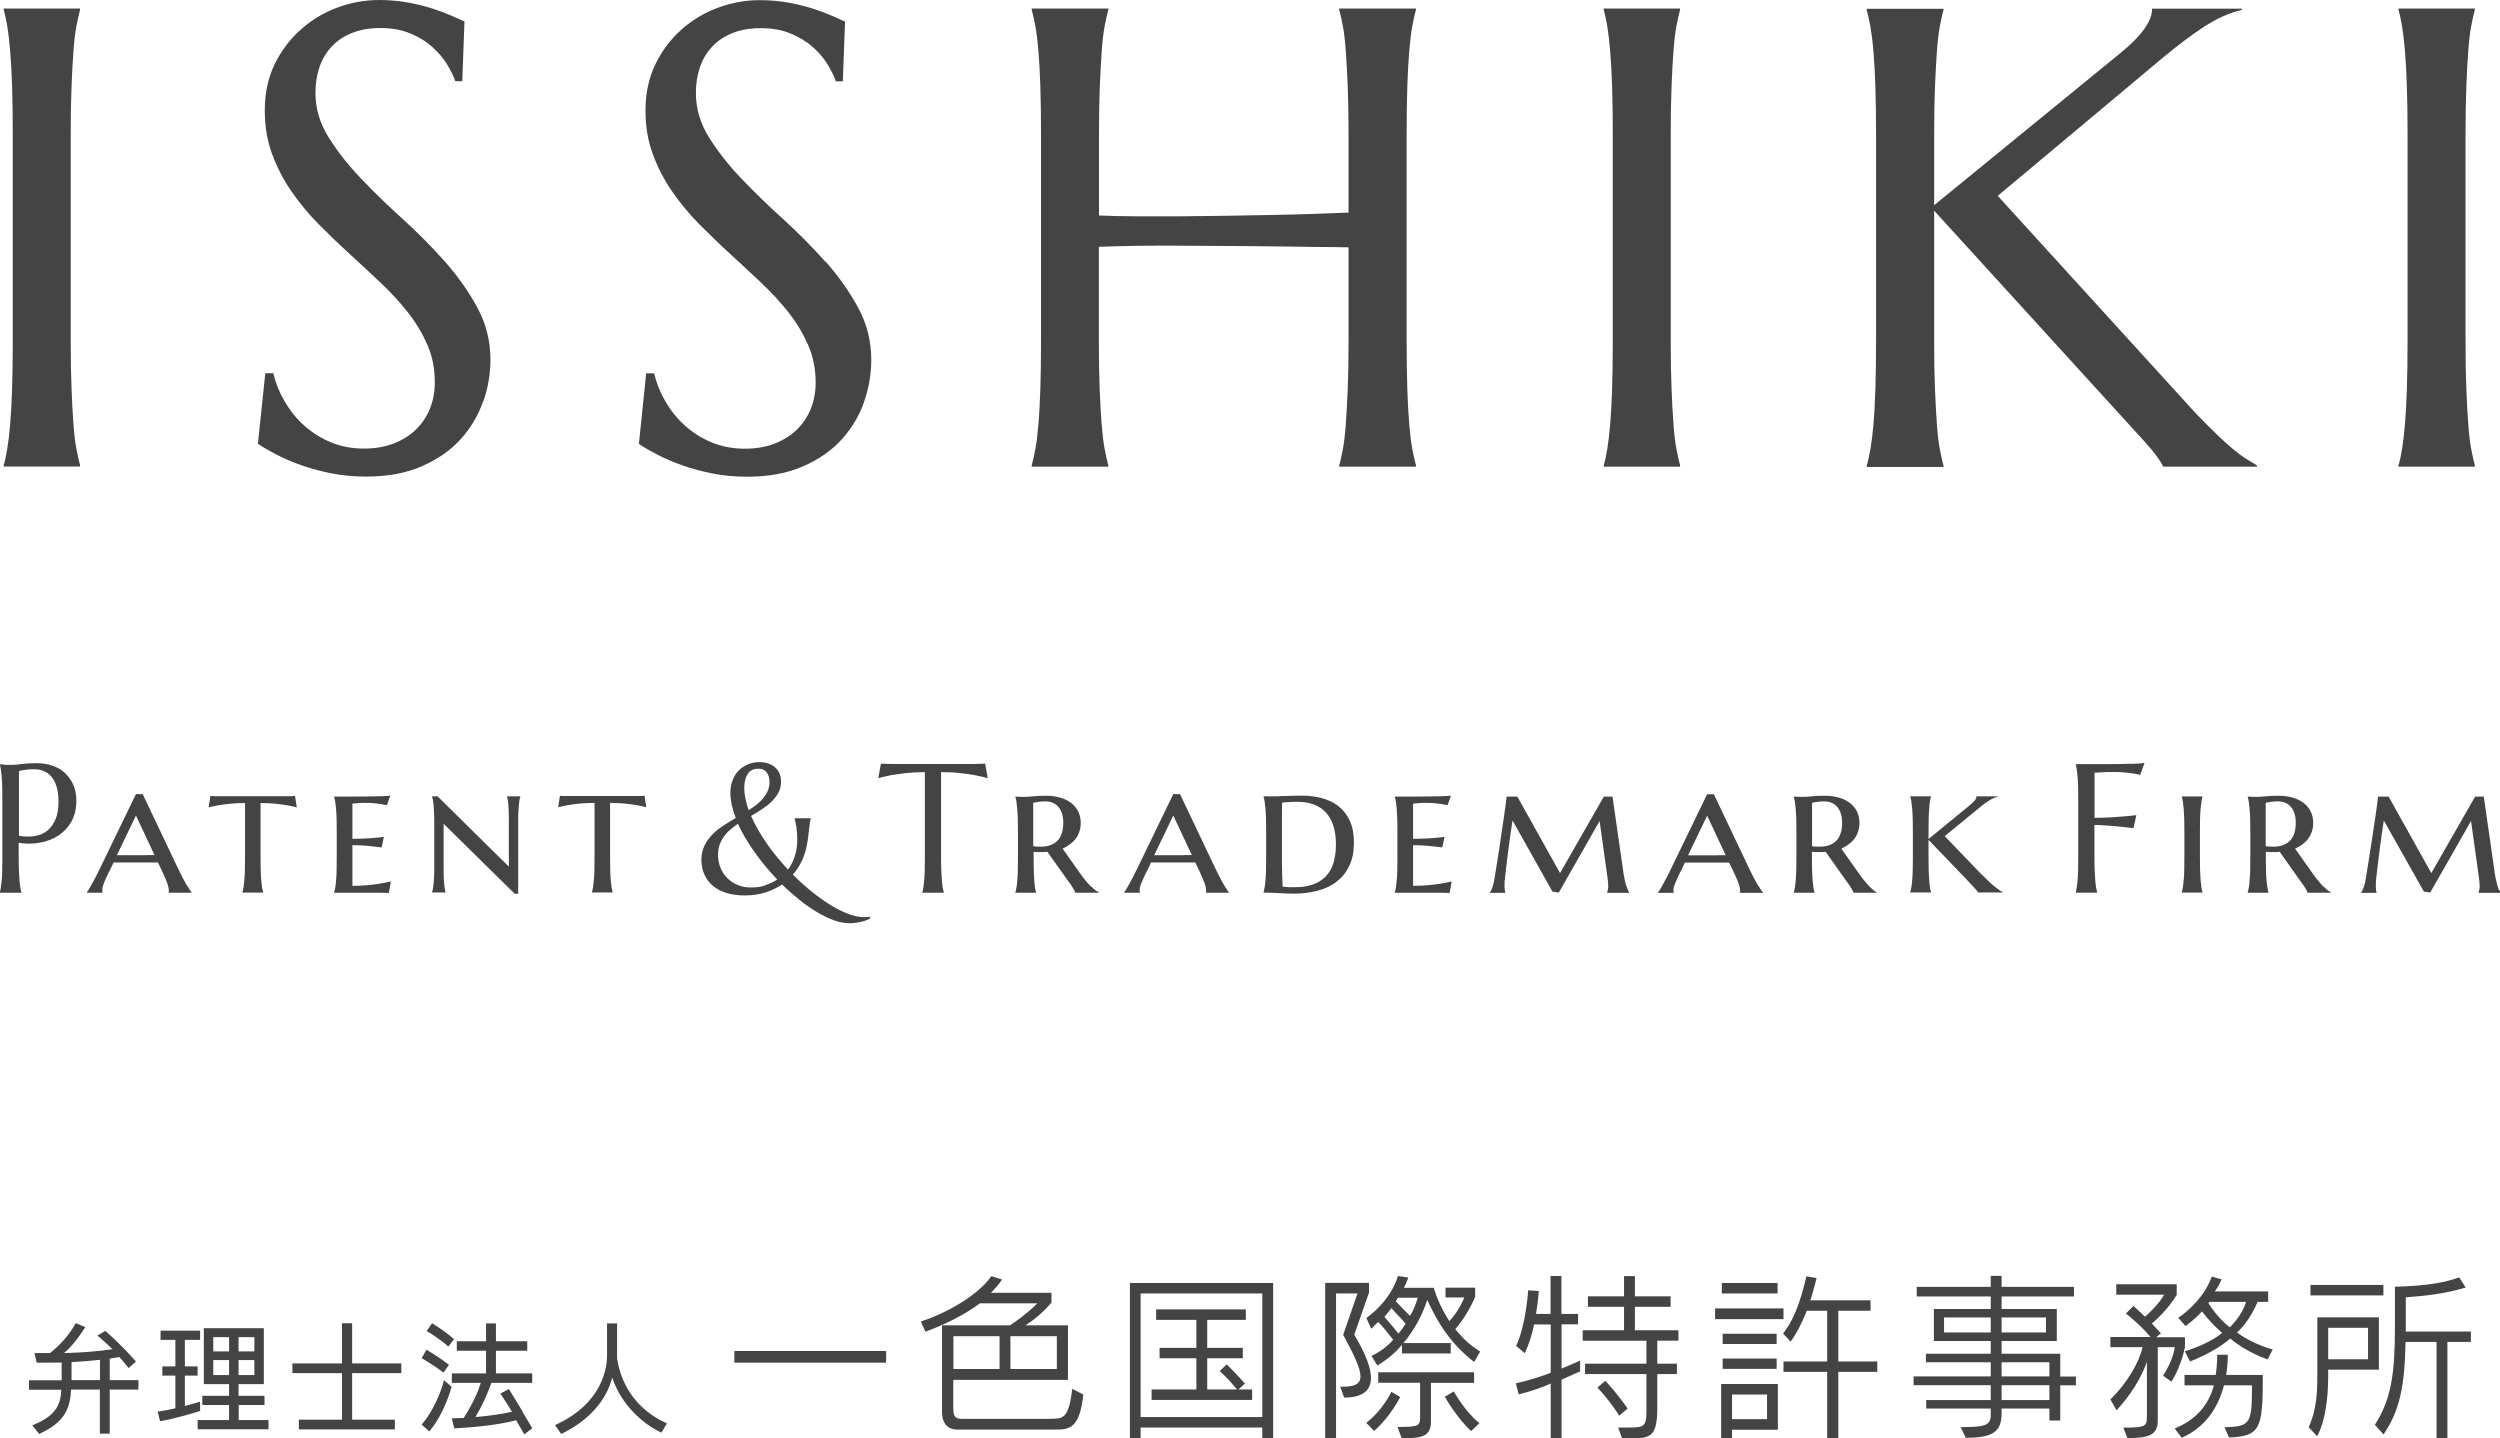 <svg viewBox="0 0 182.03 104.73" xmlns="http://www.w3.org/2000/svg"><g fill="#444"><path d="m36.92 58.01c.03.09.05.21.07.35s.03.32.04.53.02.46.02.75v1.02 2.44l-5.19-5.12h-.4v.03c.03.09.06.21.08.35s.04.32.05.53.02.46.03.75v1.02 1.64 1.02c0 .29-.01.54-.03.75-.01.21-.03.39-.05.53s-.05.26-.08.35v.03h.98v-.03c-.03-.09-.05-.21-.07-.35s-.04-.32-.05-.53-.02-.46-.02-.75 0-.63 0-1.02v-2.32l5.18 5.1h.25v-4.42c0-.39 0-.73 0-1.02s.01-.54.03-.75c.01-.21.03-.39.05-.53s.04-.26.08-.35v-.03h-.97zm-36.65-57.31c.09.33.18.73.26 1.21s.15 1.08.21 1.8.11 1.57.14 2.56c.03.98.05 2.14.05 3.45v15.15c0 1.32-.02 2.47-.05 3.46-.03.98-.08 1.83-.14 2.55-.06.71-.13 1.31-.21 1.79s-.16.88-.26 1.21v.09h5.56v-.09c-.09-.33-.18-.73-.27-1.21s-.16-1.08-.21-1.79c-.06-.71-.1-1.56-.14-2.55s-.06-2.14-.06-3.46v-15.14c0-1.32.02-2.47.06-3.45.04-.99.08-1.84.14-2.56.05-.72.12-1.32.21-1.8s.18-.88.27-1.21v-.09h-5.56v.09zm122.06 33.18c-.09-.33-.18-.73-.27-1.21s-.16-1.08-.21-1.79c-.06-.71-.1-1.56-.14-2.55s-.06-2.14-.06-3.46v-15.14c0-1.32.02-2.47.06-3.45.04-.99.08-1.84.14-2.56.05-.72.12-1.32.21-1.8s.18-.88.27-1.21v-.09h-5.56v.09c.09.33.18.73.26 1.21s.15 1.08.21 1.8.11 1.57.14 2.56c.03.98.05 2.14.05 3.45v15.15c0 1.32-.02 2.47-.05 3.46-.03.98-.08 1.83-.14 2.55-.06.71-.13 1.31-.21 1.79s-.16.88-.26 1.21v.09h5.56v-.09zm57.87 0c-.09-.33-.18-.73-.27-1.21s-.16-1.08-.21-1.79c-.06-.71-.1-1.56-.14-2.55s-.06-2.14-.06-3.46v-15.14c0-1.32.02-2.47.06-3.45.04-.99.08-1.84.14-2.56.05-.72.12-1.32.21-1.8s.18-.88.27-1.21v-.09h-5.56v.09c.09.33.18.73.26 1.21s.15 1.08.21 1.8.11 1.57.14 2.56c.03.98.05 2.14.05 3.45v15.15c0 1.32-.02 2.47-.05 3.46-.03.98-.08 1.83-.14 2.55-.06.71-.13 1.31-.21 1.79s-.16.88-.26 1.21v.09h5.56v-.09zm-133.6 24.08c-.15 0-.3 0-.46 0s-.31 0-.45 0-.24 0-.29 0h-3.08c-.06 0-.16 0-.3 0-.15 0-.3 0-.46 0s-.32 0-.47 0-.25-.01-.32-.02l-.13.84c.22-.06.46-.11.73-.16.24-.04.51-.08.84-.11.32-.03.68-.05 1.08-.05v3.84c0 .39 0 .73-.01 1.02 0 .29-.02.54-.04.75s-.04.39-.06.53-.05.26-.08.35v.03h1.51v-.03c-.03-.09-.06-.21-.08-.35s-.04-.32-.06-.53-.03-.46-.04-.75c0-.29-.01-.63-.01-1.02v-3.84c.4 0 .77.02 1.09.05.32.04.6.07.83.11.27.05.51.1.72.16l-.13-.84c-.07 0-.17.02-.32.02zm-33.02 6.46c-.09-.15-.18-.32-.28-.51s-.2-.39-.3-.6l-2.61-5.49h-.49l-2.66 5.49c-.1.2-.19.39-.29.58s-.19.35-.27.5c-.09.15-.16.27-.22.38-.07.1-.11.17-.14.2v.03h1.15v-.03s-.01-.03-.02-.06c0-.02 0-.06 0-.11 0-.07.01-.15.03-.24.02-.08.06-.19.1-.3.05-.12.11-.25.18-.41s.16-.34.27-.54l.24-.51h.39.55.63 1.66l.25.52c.04.09.09.2.15.33s.12.27.18.41.11.28.15.41.06.25.06.35v.09s0 .06-.01.09h1.67v-.03s-.06-.07-.13-.17c-.06-.1-.14-.22-.23-.37zm-2.86-2.15c-.2 0-.4 0-.61 0s-.42 0-.62 0c-.21 0-.4 0-.58 0h-.4l1.39-2.89 1.35 2.88c-.16 0-.33 0-.53 0zm-5.98-5.99c-.26-.23-.57-.41-.92-.53s-.74-.18-1.16-.18c-.45 0-.82.02-1.11.06s-.52.06-.69.06c-.11 0-.21 0-.32 0-.1 0-.2 0-.28-.02-.1 0-.19-.02-.27-.03v.03c.03.09.05.2.07.34.02.13.04.3.06.51.02.2.03.44.04.72 0 .28.01.6.01.97v4.24c0 .37 0 .69-.01.97 0 .28-.02.51-.04.71s-.04.37-.06.5-.05.25-.07.34v.03h1.57v-.03c-.03-.09-.05-.2-.08-.34-.02-.13-.04-.3-.06-.5-.01-.2-.03-.44-.04-.71-.01-.28-.02-.6-.02-.97v-1.08c.55.08 1.08.08 1.58-.02.5-.09.95-.27 1.34-.53s.7-.6.93-1.02.35-.92.35-1.5c0-.43-.07-.81-.22-1.15s-.35-.62-.61-.86zm-.69 3.35c-.14.35-.34.63-.59.84s-.56.34-.91.4-.74.06-1.17-.02v-4.7c.07-.03.17-.05.28-.07.1-.02.21-.03.35-.05s.3-.02.49-.02c.3 0 .55.06.77.17s.41.27.55.47c.15.2.25.45.33.74.07.29.11.61.11.96 0 .51-.07.94-.21 1.29zm31.14-30.39c.35-1.02.52-2.03.52-3.04 0-1.35-.31-2.61-.94-3.78s-1.42-2.29-2.36-3.36c-.95-1.07-1.97-2.1-3.07-3.1-1.1-.99-2.13-1.99-3.07-2.98-.95-.99-1.73-2-2.36-3.01-.63-1.02-.94-2.08-.94-3.2 0-.7.1-1.33.3-1.91.2-.57.5-1.07.9-1.49s.89-.75 1.48-.98 1.26-.35 2.02-.35c.85 0 1.59.13 2.22.4.63.26 1.16.59 1.6.99s.8.82 1.07 1.27.47.85.59 1.21h.51l.16-4.35c-.25-.11-.57-.25-.95-.42-.39-.17-.84-.34-1.36-.51s-1.11-.32-1.76-.44-1.37-.19-2.14-.19c-1.06 0-2.08.19-3.07.56s-1.88.91-2.66 1.61-1.41 1.54-1.89 2.52c-.47.99-.71 2.09-.71 3.32s.18 2.23.53 3.2c.36.97.83 1.88 1.41 2.72s1.24 1.64 1.98 2.39c.74.74 1.49 1.47 2.27 2.18s1.53 1.41 2.27 2.11 1.4 1.42 1.98 2.16 1.05 1.53 1.41 2.36.53 1.73.53 2.71c0 .7-.12 1.34-.36 1.93s-.59 1.1-1.04 1.53-.99.76-1.62 1-1.34.36-2.13.36c-.87 0-1.67-.15-2.4-.45s-1.38-.71-1.94-1.21c-.57-.5-1.04-1.09-1.43-1.75s-.67-1.35-.84-2.08h-.58l-.54 5.14c.34.23.78.49 1.31.77.54.28 1.14.54 1.81.78.68.24 1.41.44 2.21.6s1.64.24 2.53.24c1.58 0 2.95-.25 4.09-.76 1.15-.5 2.09-1.16 2.82-1.97s1.27-1.72 1.62-2.73zm26.57 37.3c-.42-.16-.85-.37-1.3-.65s-.91-.61-1.37-.98c-.47-.38-.92-.79-1.36-1.23.53-.6.87-1.33 1.03-2.19.04-.21.07-.41.09-.6.02-.18.04-.35.06-.51s.03-.3.05-.42c.02-.13.04-.24.07-.35v-.03h-1.17v.03c.04.17.09.38.13.63s.06.55.06.92c0 .43-.06.82-.18 1.19-.12.36-.28.68-.49.97-.28-.3-.56-.62-.82-.94-.27-.32-.51-.65-.74-.98s-.44-.67-.63-1-.36-.66-.5-.99c.28-.16.55-.33.81-.5s.49-.35.69-.55.36-.41.49-.64c.12-.23.19-.5.19-.8 0-.24-.04-.44-.12-.62s-.2-.33-.34-.45-.31-.21-.5-.27-.4-.09-.61-.09c-.3 0-.57.05-.83.16s-.48.25-.67.44-.34.42-.45.7-.17.59-.17.93c0 .28.04.58.1.89.07.31.17.63.29.95-.31.18-.62.37-.92.57s-.57.41-.8.65-.42.51-.56.8c-.14.3-.22.64-.22 1.02s.07.76.22 1.08.35.6.62.82c.27.23.6.4.99.52s.83.18 1.31.18c.54 0 1.03-.07 1.49-.21.45-.14.87-.34 1.25-.59.41.41.84.78 1.27 1.13.43.34.86.64 1.28.89s.83.44 1.22.59c.39.14.76.21 1.1.21.21 0 .4-.01.57-.04s.31-.06.44-.09.23-.07.31-.11.15-.07.2-.09v-.15c-.14.03-.28.04-.42.04-.35 0-.73-.08-1.15-.23zm-7.31-10.2c.17-.25.43-.37.78-.37.13 0 .25.02.35.07s.19.12.25.21c.07.09.11.19.15.31.03.11.05.24.05.37 0 .23-.04.44-.12.63s-.19.37-.32.54c-.14.17-.3.32-.48.47-.18.14-.38.28-.6.42-.1-.29-.18-.56-.23-.83-.06-.27-.09-.53-.09-.78 0-.44.09-.78.26-1.03zm1.25 8.14c-.32.1-.66.14-1.02.14s-.67-.06-.96-.18-.55-.29-.76-.5-.38-.46-.5-.76c-.12-.29-.18-.61-.18-.95 0-.26.04-.49.11-.71.08-.21.18-.41.31-.6.13-.18.28-.35.46-.5s.37-.3.57-.44c.15.34.33.68.54 1.03s.43.7.68 1.04c.24.35.5.68.78 1.02s.57.66.86.97c-.27.18-.57.32-.89.42zm-28.93-.03c-.34.03-.71.05-1.11.05v-2.96c.23 0 .47 0 .72.02s.48.03.69.06c.24.02.49.05.72.08l.16-.77c-.18.03-.39.05-.62.07-.2.02-.44.04-.72.05s-.6.02-.95.03v-2.57c.13 0 .25-.02.37-.03.1 0 .21-.02.33-.02h.3c.24 0 .46 0 .64.03.18.02.34.04.47.06.15.03.28.05.4.08l.25-.7c-.09.02-.27.03-.54.04-.28 0-.61.02-.99.02s-.8.01-1.25.01-.88 0-1.31 0v.03c.03.09.06.21.08.35s.04.32.06.53.03.46.04.75c0 .29.01.63.01 1.02v1.64c0 .39 0 .73-.01 1.02 0 .29-.02.54-.04.75-.01.21-.03.39-.06.53-.02.14-.05.26-.08.35v.03h2.47.29s.29 0 .45 0 .31 0 .46.01c.14 0 .25.01.31.02l.15-.85c-.24.06-.51.11-.8.16-.25.04-.55.08-.89.11zm-5.62-6.48c-.15 0-.3 0-.46 0s-.31 0-.45 0-.24 0-.29 0h-3.08c-.06 0-.16 0-.3 0-.15 0-.3 0-.46 0s-.32 0-.47 0-.25-.01-.32-.02l-.13.84c.22-.06.46-.11.73-.16.24-.04.51-.08.84-.11.32-.03.68-.05 1.08-.05v3.84c0 .39 0 .73-.01 1.02 0 .29-.02.54-.04.75s-.04.39-.06.53-.05.26-.08.35v.03h1.51v-.03c-.03-.09-.06-.21-.08-.35s-.04-.32-.06-.53-.03-.46-.04-.75c0-.29-.01-.63-.01-1.02v-3.84c.4 0 .77.02 1.09.05.32.04.6.07.83.11.27.05.51.1.72.16l-.13-.84c-.07 0-.17.02-.32.02zm143.19-24.08c-.29-.17-.58-.35-.85-.52s-.57-.4-.9-.67-.7-.61-1.13-1.02-.94-.93-1.55-1.55l-14.45-15.87 12.01-10.05c1.06-.88 2.05-1.63 2.99-2.25.94-.61 1.86-1.03 2.78-1.24v-.09h-6.54c0 .9-.76 1.97-2.28 3.21l-13.59 11.1v-5.19c0-1.32.02-2.47.06-3.45.04-.99.09-1.84.14-2.56s.12-1.32.21-1.8.17-.88.27-1.21v-.09h-5.59v.09c.09.33.18.73.27 1.21.08.48.16 1.08.22 1.8s.11 1.57.14 2.56c.03.98.05 2.14.05 3.45v15.15c0 1.32-.02 2.47-.05 3.46-.03.98-.08 1.83-.14 2.55-.06.71-.14 1.31-.22 1.79-.09.48-.17.88-.27 1.21v.09h5.59v-.09c-.09-.33-.18-.73-.27-1.21s-.16-1.08-.21-1.79-.1-1.56-.14-2.55-.06-2.14-.06-3.46v-9.56l14.59 16.01c.2.22.42.45.64.7s.43.49.63.72c.19.23.36.46.51.68s.25.4.31.53h6.82v-.09zm-20.03 29.81-2.71-2.82 2.6-2.13c.23-.19.45-.35.66-.48s.41-.21.6-.26v-.03h-1.55c0 .1-.04.2-.13.31-.08.1-.21.22-.38.36l-2.98 2.44v-.43c0-.39 0-.73.01-1.02 0-.29.02-.54.04-.75.01-.21.03-.39.05-.53s.05-.26.08-.35v-.03h-1.51v.03c.03.09.06.21.08.35s.04.32.06.53.03.46.04.75c0 .29.01.63.01 1.02v1.64c0 .39 0 .73-.01 1.02 0 .29-.02.54-.04.75-.01.21-.03.39-.06.53-.02.14-.05.26-.08.35v.03h1.51v-.03c-.03-.09-.06-.21-.08-.35s-.04-.32-.05-.53c-.02-.21-.03-.46-.04-.75 0-.29-.01-.63-.01-1.02v-1.15l2.68 2.79c.26.27.46.49.62.66s.26.3.31.38h1.77v-.03c-.13-.07-.33-.21-.58-.41s-.55-.49-.92-.86zm10.84-8.09c-.25 0-.53.01-.85.02-.31 0-.64.01-.99.01s-.71 0-1.08 0-.73 0-1.09 0v.03c.03.09.05.2.07.34.02.13.04.3.06.51.02.2.03.44.04.72 0 .28.01.6.01.97v4.24c0 .37 0 .69-.01.97s-.02.51-.04.71-.04.37-.06.5-.05.25-.07.34v.03h1.56v-.03c-.03-.09-.05-.2-.08-.34-.02-.13-.04-.3-.06-.5-.01-.2-.03-.44-.04-.71-.01-.28-.02-.6-.02-.97v-2.38c.29 0 .6.01.93.04.33.02.64.05.93.08.33.04.66.07.99.11l.2-.95c-.25.03-.53.07-.85.09-.27.02-.59.04-.96.07-.37.02-.78.04-1.23.04v-3.29c.19 0 .37-.02.55-.03.15 0 .31-.02.46-.02h.39c.31 0 .58.01.82.04.24.02.44.05.6.07.19.03.36.07.5.1l.32-.87c-.07.01-.2.02-.37.04-.17.01-.39.02-.64.03zm-19.03 8.93c-.11-.11-.22-.24-.34-.38s-.24-.29-.35-.45l-1.36-1.92c.2-.09.37-.19.53-.31s.3-.25.42-.41c.12-.15.21-.33.27-.52.07-.19.1-.41.1-.64 0-.3-.06-.57-.18-.82-.12-.24-.29-.45-.51-.62s-.48-.3-.79-.39-.65-.14-1.02-.14-.69.01-.97.04c-.27.03-.48.04-.62.04-.08 0-.17 0-.25 0s-.15 0-.22-.01c-.08 0-.15 0-.22-.01v.03c.03.09.06.21.08.35s.04.32.06.53.03.46.04.75c0 .29.01.63.01 1.02v1.64c0 .39 0 .73-.01 1.02 0 .29-.02.54-.04.75s-.03.39-.06.53c-.02.14-.05.26-.08.35v.03h1.51v-.03c-.03-.09-.06-.21-.08-.35s-.04-.32-.06-.52c-.01-.21-.03-.46-.04-.75 0-.29-.01-.63-.01-1.01v-.32c.09 0 .17.02.25.02h.23.26c.09 0 .17-.01.26-.02l1.37 1.94s.09.12.16.22.14.2.22.31c.07.11.13.21.19.31.05.1.08.17.08.2h1.71v-.03c-.07-.03-.15-.08-.24-.15-.1-.08-.2-.17-.31-.28zm-3.66-2.9c-.08 0-.17 0-.26 0s-.18-.02-.26-.03v-3.15c.06-.02.13-.04.22-.05.07-.01.16-.02.27-.04.11-.01.23-.02.37-.02.43 0 .76.14.99.42.22.28.34.66.34 1.13 0 .58-.14 1.02-.42 1.31s-.69.44-1.24.44zm36.7 2.9c-.11-.11-.22-.24-.34-.38s-.24-.29-.35-.45l-1.36-1.92c.19-.09.37-.19.53-.31s.3-.25.42-.41c.12-.15.21-.33.27-.52.07-.19.1-.41.1-.64 0-.3-.06-.57-.18-.82-.12-.24-.29-.45-.51-.62s-.48-.3-.79-.39-.65-.14-1.02-.14-.69.01-.97.04c-.27.03-.48.04-.62.04-.08 0-.16 0-.24 0s-.15 0-.22-.01c-.08 0-.15 0-.22-.01v.03c.03.09.06.21.08.35s.04.32.06.53.03.46.04.75c0 .29.01.63.01 1.02v1.64c0 .39 0 .73-.01 1.02 0 .29-.02.54-.04.75-.01.21-.03.39-.06.53-.02.14-.05.26-.08.35v.03h1.51v-.03c-.03-.09-.06-.21-.08-.35s-.04-.32-.06-.52-.03-.46-.04-.75c0-.29-.01-.63-.01-1.01v-.32c.09 0 .17.02.26.02h.23.26c.09 0 .17-.01.26-.02l1.37 1.94s.09.12.16.22.14.2.22.31.13.21.19.31c.05.1.08.17.08.2h1.71v-.03c-.07-.03-.15-.08-.24-.15-.1-.08-.2-.17-.31-.28zm-3.66-2.9c-.08 0-.17 0-.26 0s-.18-.02-.27-.03v-3.15c.06-.02.13-.04.22-.05.07-.01.16-.02.27-.04.11-.01.23-.02.37-.02.44 0 .76.14.99.42s.34.66.34 1.13c0 .58-.14 1.02-.42 1.31s-.69.44-1.24.44zm-6.64-3.62c.03.09.06.21.08.35s.04.32.06.53c.01.21.03.46.04.75 0 .29.01.63.01 1.02v1.64c0 .39 0 .73-.01 1.02 0 .29-.02.54-.04.75s-.04.39-.06.53-.05.26-.08.35v.03h1.51v-.03c-.03-.09-.06-.21-.08-.35s-.04-.32-.06-.53c-.01-.21-.03-.46-.04-.75 0-.29-.01-.63-.01-1.02v-1.64c0-.39 0-.73.01-1.02 0-.29.02-.54.04-.75s.04-.39.06-.53.05-.26.08-.35v-.03h-1.51zm23.09 6.78c-.03-.07-.07-.17-.1-.29s-.07-.27-.11-.44-.08-.38-.11-.63l-.78-5.44h-.63l-3.19 5.57-3.11-5.57h-.77c-.01.12-.04.32-.07.58-.03.27-.08.57-.13.93-.05.35-.11.73-.17 1.14s-.12.82-.19 1.24c-.06.41-.13.81-.19 1.2s-.12.73-.17 1.04c-.03.19-.08.36-.14.52s-.12.27-.17.33v.03h1.12c0-.05-.02-.11-.03-.18 0-.06-.02-.13-.02-.21s0-.18 0-.28c0-.09 0-.22.03-.4.02-.18.04-.38.07-.62.03-.23.06-.48.09-.75.04-.27.07-.53.1-.8.08-.62.18-1.3.29-2.03l2.92 5.18.46.07 2.97-5.21.56 4c.02.13.04.27.05.41s.02.24.02.32c0 .11 0 .21-.03.29-.02.08-.04.14-.05.18v.03h1.6v-.03s-.06-.1-.09-.18zm-53.97-.37c-.09-.15-.18-.32-.28-.51s-.2-.39-.3-.6l-2.61-5.49h-.49l-2.66 5.49c-.1.2-.19.39-.29.58s-.19.35-.27.5-.16.27-.22.38c-.07.1-.11.17-.14.2v.03h1.15v-.03s-.02-.03-.02-.06c0-.02 0-.06 0-.11 0-.07 0-.15.03-.24.02-.08.06-.19.11-.3.05-.12.11-.25.18-.41s.16-.34.27-.54l.24-.51h.38.55.63 1.66l.26.52c.04.09.09.2.15.33s.12.27.18.41.11.28.15.41.06.25.06.35v.09s0 .06-.01.09h1.67v-.03s-.07-.07-.13-.17c-.07-.1-.14-.22-.23-.37zm-2.86-2.15c-.2 0-.4 0-.61 0s-.42 0-.62 0c-.21 0-.4 0-.58 0h-.4l1.39-2.89 1.35 2.88c-.16 0-.33 0-.53 0zm-45.7 2.26c-.11-.11-.22-.24-.34-.38s-.24-.29-.35-.45l-1.36-1.92c.2-.09.37-.19.53-.31s.3-.25.42-.41c.12-.15.21-.33.27-.52.07-.19.1-.41.1-.64 0-.3-.06-.57-.18-.82-.12-.24-.29-.45-.51-.62s-.48-.3-.79-.39-.65-.14-1.02-.14-.69.01-.96.04-.48.04-.62.04c-.08 0-.16 0-.24 0s-.15 0-.22-.01c-.08 0-.15 0-.22-.01v.03c.03.09.06.21.08.35s.04.32.06.53.03.46.04.75c0 .29.01.63.01 1.02v1.64c0 .39 0 .73-.01 1.02 0 .29-.02.54-.04.75-.01.21-.03.39-.06.53-.02.14-.05.26-.08.35v.03h1.51v-.03c-.03-.09-.06-.21-.08-.35s-.04-.32-.05-.52c-.02-.21-.03-.46-.04-.75 0-.29-.01-.63-.01-1.01v-.32c.09 0 .17.02.25.02h.23.26c.08 0 .17-.01.26-.02l1.38 1.94s.09.12.16.22.14.2.22.31c.07.11.13.21.19.31.05.1.08.17.08.2h1.71v-.03c-.06-.03-.14-.08-.24-.15-.1-.08-.2-.17-.31-.28zm-3.66-2.9c-.08 0-.17 0-.26 0s-.18-.02-.27-.03v-3.15c.06-.02.13-.04.22-.05.07-.01.16-.02.27-.04.11-.01.23-.02.37-.02.43 0 .76.14.99.42.22.28.34.66.34 1.13 0 .58-.14 1.02-.42 1.31s-.69.44-1.24.44zm42.65 2.87c-.04-.12-.07-.27-.11-.44s-.07-.38-.11-.63l-.78-5.44h-.63l-3.19 5.57-3.11-5.57h-.78c-.01.12-.04.32-.07.58-.04.27-.08.57-.13.93-.05.35-.11.73-.17 1.14s-.12.82-.18 1.24c-.06.41-.13.81-.19 1.2s-.12.73-.17 1.04c-.04.19-.08.36-.14.52s-.12.27-.17.33v.03h1.12c0-.05-.02-.11-.03-.18 0-.06-.01-.13-.02-.21 0-.08 0-.18 0-.28 0-.09 0-.22.03-.4.02-.18.04-.38.07-.62.03-.23.06-.48.09-.75s.07-.53.1-.8c.08-.62.18-1.3.29-2.03l2.91 5.18.46.07 2.97-5.21.56 4c.02.13.04.27.05.41 0 .14.02.24.02.32 0 .11-.01.21-.03.29s-.04.14-.05.18v.03h1.6v-.03s-.06-.1-.09-.18c-.04-.07-.07-.17-.1-.29zm-46.93-8.9c-.1 0-.22 0-.35.01-.13 0-.26 0-.4.01-.14 0-.27 0-.4 0s-.24 0-.34 0-.17 0-.21 0h-3.72s-.11 0-.21 0-.21 0-.33 0c-.13 0-.26 0-.4 0s-.28 0-.4-.01c-.13 0-.24 0-.35-.01-.1 0-.18 0-.23-.01l-.19 1.06c.27-.08.58-.15.93-.22.3-.05.66-.1 1.07-.15.41-.04.88-.07 1.39-.07v6.23c0 .37 0 .69-.01.97s-.02.51-.04.71-.04.37-.06.5-.05.25-.07.34v.03h1.56v-.03c-.03-.09-.05-.2-.08-.34-.02-.13-.04-.3-.06-.5-.01-.2-.03-.44-.04-.71-.01-.28-.02-.6-.02-.97v-6.23c.51 0 .97.02 1.39.07.41.05.77.09 1.07.15.35.07.66.14.94.22l-.19-1.06c-.05 0-.13 0-.23.01zm8.73-24.72c-.05-.71-.1-1.56-.14-2.55s-.06-2.14-.06-3.46v-6.91c.76-.03 1.65-.05 2.68-.07 1.02-.02 2.1-.02 3.23-.01 1.13 0 2.29.02 3.48.02s2.33.02 3.42.03c1.09.02 2.11.03 3.04.04.93 0 1.71.02 2.33.03v6.87c0 1.32-.02 2.47-.06 3.46-.04.98-.09 1.83-.14 2.55-.05.71-.12 1.31-.21 1.79s-.17.88-.27 1.21v.09h5.59v-.09c-.09-.33-.18-.73-.27-1.21s-.16-1.08-.22-1.79-.11-1.56-.14-2.55-.05-2.14-.05-3.46v-15.15c0-1.32.02-2.47.05-3.45.03-.99.08-1.84.14-2.56s.13-1.32.22-1.8.17-.88.27-1.21v-.09h-5.59v.09c.09.33.18.73.27 1.21s.16 1.08.21 1.8.1 1.57.14 2.56c.04.98.06 2.14.06 3.45v5.75c-.68.03-1.49.06-2.43.09s-1.95.06-3.03.08-2.19.04-3.35.06c-1.15.02-2.29.03-3.41.04-1.12 0-2.19 0-3.21 0s-1.94-.03-2.74-.06v-5.96c0-1.32.02-2.47.06-3.45.04-.99.09-1.84.14-2.56s.12-1.32.21-1.8.18-.88.27-1.21v-.09h-5.58v.09c.09.33.18.73.27 1.21s.16 1.08.22 1.8.11 1.57.14 2.56c.03.98.05 2.14.05 3.45v15.15c0 1.32-.02 2.47-.05 3.46-.03.98-.08 1.83-.14 2.55-.06.71-.13 1.31-.22 1.79s-.18.88-.27 1.21v.09h5.58v-.09c-.09-.33-.18-.73-.27-1.21s-.16-1.08-.21-1.79zm-20.1-11.82c-.95-1.07-1.97-2.1-3.07-3.1-1.1-.99-2.12-1.99-3.07-2.98s-1.73-2-2.36-3.01c-.63-1.02-.94-2.08-.94-3.2 0-.7.1-1.33.3-1.91.2-.57.5-1.07.9-1.49s.89-.75 1.48-.98 1.26-.35 2.02-.35c.85 0 1.59.13 2.22.4.63.26 1.16.59 1.61.99.44.4.8.82 1.07 1.27s.47.85.59 1.21h.51l.16-4.35c-.25-.11-.57-.25-.95-.42-.39-.17-.84-.34-1.36-.51s-1.11-.32-1.76-.44-1.37-.19-2.14-.19c-1.05 0-2.08.19-3.07.56s-1.88.91-2.66 1.61-1.41 1.54-1.88 2.52c-.47.99-.71 2.09-.71 3.32s.18 2.23.53 3.2c.36.97.83 1.88 1.41 2.72s1.24 1.64 1.98 2.39c.74.74 1.49 1.47 2.27 2.18.77.71 1.53 1.41 2.27 2.11s1.4 1.42 1.98 2.16 1.05 1.53 1.41 2.36.54 1.73.54 2.71c0 .7-.12 1.34-.36 1.93s-.59 1.1-1.04 1.53-.99.76-1.62 1-1.34.36-2.13.36c-.87 0-1.67-.15-2.4-.45s-1.38-.71-1.94-1.21c-.57-.5-1.04-1.09-1.43-1.75s-.67-1.35-.84-2.08h-.58l-.53 5.14c.34.23.78.49 1.32.77.53.28 1.14.54 1.81.78s1.41.44 2.21.6 1.64.24 2.52.24c1.58 0 2.95-.25 4.1-.76 1.15-.5 2.09-1.16 2.82-1.97s1.27-1.72 1.62-2.73c.35-1.02.52-2.03.52-3.04 0-1.35-.31-2.61-.94-3.78s-1.42-2.29-2.36-3.36zm43.89 45.38c-.34.03-.71.05-1.11.05v-2.96c.23 0 .47 0 .72.02s.48.03.69.06c.24.02.48.05.72.08l.16-.77c-.18.03-.38.05-.62.07-.2.02-.44.04-.72.05s-.6.02-.95.03v-2.57c.13 0 .25-.02.37-.03.1 0 .21-.02.33-.02h.3c.24 0 .46 0 .64.03.18.02.34.04.47.06.15.03.28.05.4.08l.25-.7c-.09.02-.27.03-.54.04-.28 0-.61.02-.99.02s-.8.01-1.25.01-.88 0-1.31 0v.03c.03.09.06.21.08.35s.04.32.06.53c.01.21.03.46.04.75 0 .29.01.63.01 1.02v1.64c0 .39 0 .73-.01 1.02 0 .29-.02.54-.04.75s-.04.39-.06.53-.05.26-.08.35v.03h2.47.29.45c.16 0 .31 0 .46.01.15 0 .25.01.32.02l.15-.85c-.24.06-.51.11-.8.16-.25.04-.55.08-.89.11zm-6.55-5.76c-.35-.27-.75-.46-1.22-.58-.46-.12-.95-.18-1.45-.18-.19 0-.39 0-.61.01-.22 0-.43.01-.63.02-.2 0-.38.01-.53.02-.16 0-.27 0-.33 0h-.16c-.07 0-.15 0-.23 0-.09 0-.19 0-.29 0v.03c.03.09.06.21.08.35s.04.32.06.53.03.46.04.76c0 .29.01.63.01 1.02v1.64c0 .39 0 .73-.01 1.02 0 .29-.02.54-.04.75-.01.21-.03.39-.06.53-.02.14-.05.26-.08.35v.03c.1 0 .25 0 .44.01.19 0 .4.02.62.03.22 0 .43.02.64.03.21 0 .38.01.52.01.59 0 1.14-.07 1.67-.2s.99-.35 1.39-.64c.4-.3.72-.68.95-1.16.24-.47.35-1.05.35-1.73 0-.63-.1-1.17-.31-1.6-.2-.43-.48-.78-.83-1.05zm-.3 3.94c-.09.33-.2.61-.35.84s-.32.42-.53.57c-.2.15-.41.26-.64.35-.23.08-.46.14-.71.17s-.49.04-.73.04c-.05 0-.11 0-.19 0-.07 0-.15 0-.22-.01-.08 0-.15-.01-.22-.02-.07 0-.13-.01-.17-.02-.01-.2-.02-.45-.03-.75 0-.3-.02-.61-.02-.93s0-.64 0-.94c0-.31 0-.57 0-.78v-.36c0-.13 0-.27 0-.42s0-.3 0-.45 0-.3 0-.44c0-.33 0-.68.01-1.04.07 0 .14-.01.23-.02.09 0 .18-.02.28-.02s.2-.01.3-.02h.29c.93 0 1.64.27 2.11.8s.71 1.3.71 2.28c0 .45-.04.84-.13 1.16zm-8.04 1.79c-.09-.15-.18-.32-.28-.51s-.2-.39-.3-.6l-2.61-5.49h-.49l-2.66 5.49c-.1.2-.19.39-.29.58s-.19.35-.27.5-.16.27-.22.38c-.06.1-.11.17-.14.2v.03h1.15v-.03s-.02-.03-.02-.06c0-.02 0-.06 0-.11 0-.07.01-.15.03-.24.02-.08.06-.19.11-.3.05-.12.11-.25.18-.41s.16-.34.27-.54l.24-.51h.38.55.63 1.66l.25.52c.04.09.09.2.15.33s.12.27.18.41.11.28.15.41.06.25.06.35v.09s0 .06-.01.09h1.67v-.03s-.07-.07-.13-.17c-.07-.1-.14-.22-.23-.37zm-2.86-2.15c-.2 0-.4 0-.61 0s-.42 0-.62 0c-.21 0-.4 0-.58 0h-.4l1.39-2.89 1.35 2.88c-.16 0-.33 0-.53 0z"/><path d="m44.93 98.96v-2.6h-.73v2.36c0 .77-.27 3.42-3.7 5l-.09.04.45.65.06-.03c1.93-.94 3.22-2.38 3.66-4.08.64 2 2.27 3.39 3.51 3.98l.07.03.4-.67-.08-.04c-1.93-.87-3.22-2.56-3.54-4.64zm31.5 4.35h-6.36c-.55 0-.66-.18-.66-.84v-2h8.35v-3.97h-3.09c.68-.45 1.26-.92 1.89-1.66v-.71h-4.4c.29-.32.6-.63.8-.97l-.78-.24c-1.06 1.52-3.54 2.8-5.13 3.3l.33.74s2.25-.76 3.96-2.06h4.19c-.72.72-1.52 1.3-2 1.6h-4.94v6.29c0 .95.51 1.3 1.08 1.3h7.21c1.04 0 1.73-.14 2-2.55l-.81-.42c-.26 2.26-.7 2.18-1.64 2.18zm-2.86-6.02h3.38v2.39h-3.38zm-4.15 0h3.36v2.39h-3.36zm-31.37 5.49c-.32-.54-.62-1.04-.96-1.58l-.04-.06-.62.33.05.07c.28.42.51.79.8 1.25-.72.17-1.55.29-2.66.39.55-.95.85-1.64 1.16-2.49h2.97v-.69h-2.64v-1.65h2.28v-.69h-2.28v-1.3h-.72v1.3h-2.13v.69h2.13v1.65h-2.49v.69h2.11c-.23.71-.54 1.43-1.24 2.55-.13 0-.55.03-.77.03h-.11l.19.73h.07c2.34-.13 3.69-.39 4.43-.59.14.23.36.61.55.95l.05.08.58-.45-.04-.06c-.25-.41-.47-.79-.69-1.15zm15.42-3.56h11.05v-.85h-11.05zm120.07-5.66h-5.31v.76h5.31zm-44.11-.14h-4.06v.76h4.06zm-97.21 6.47.07.05.4-.56-.06-.05c-.62-.49-1.5-1.01-1.51-1.01l-.07-.04-.35.61.07.04s.89.52 1.45.96zm-17.65 2.86v-.69l-.11.03s-.43.13-1 .28v-2.21h.93v-.67h-.93v-1.93h1.11v-.67h-2.88v.67h1.08v1.93h-.95v.67h.95v2.38c-.4.09-.82.18-1.2.23h-.09s.17.7.17.7h.07c1.09-.18 2.76-.7 2.78-.71l.06-.02zm2.8-.45h1.89v-.67h-1.89v-.85h1.84v-4.07h-4.37v4.07h1.84v.85h-1.95v.67h1.95v1.1h-2.29v.67h5.16v-.67h-2.17v-1.1zm0-4.94h1.15v1.04h-1.15zm0 1.67h1.15v1.09h-1.15zm-.69 1.09h-1.15v-1.09h1.15zm0-1.72h-1.15v-1.04h1.15zm8.96-2.05h-.74v2.92h-3.61v.71h3.61v3.39h-3.14v.71h6.99v-.71h-3.11v-3.39h3.58v-.71h-3.58zm6.65 4.28s-.44 1.73-1.54 3.04l-.05.06.56.5.05-.07c1.08-1.3 1.55-3.12 1.56-3.14v-.05s-.55-.48-.55-.48l-.03.13zm-24.29-1.71c.26-.04.49-.08.69-.11.23.25.45.52.62.73l.05.07.54-.47-.05-.06c-1.13-1.28-2.13-2.13-2.14-2.14l-.04-.04-.58.35.09.07s.52.43 1.01.92c-1.03.15-2.22.25-3.53.28.52-.44.97-.99 1.5-1.81l.05-.08-.69-.29-.04.06c-.45.8-1.05 1.49-1.84 2.12-.2 0-.4 0-.61 0-.14 0-.27 0-.42 0h-.1l.16.7h.47c.48 0 .93 0 1.35-.01v1.29h-2.38v.69h2.35c-.03 1.08-.4 1.89-2.01 2.55l-.1.04.5.63.06-.03c1.59-.74 2.21-1.62 2.26-3.2h2.1v3.21h.72v-3.21h2.09v-.69h-2.09v-1.57zm-.72 1.57h-2.07v-1.31c.72-.04 1.38-.09 2.07-.17zm25.29-2.5.07.06.42-.54-.06-.05c-.73-.64-1.46-1.06-1.47-1.07l-.07-.04-.4.57.08.04s.75.43 1.43 1.02zm85.94 4.57s-.71-1.04-1.62-2.02l-.58.49c.91.95 1.59 2.05 1.59 2.05l.6-.51zm-27.86-1.81s-.53-.62-1.33-1.41l-.51.49c.6.54 1.03 1.05 1.26 1.34h-2.17v-2.27h2.59v-.76h-2.59v-2.04h2.81v-.76h-6.53v.76h2.93v2.04h-2.68v.76h2.68v2.27h-3.26v.76h7.32v-.76h-1l.47-.42zm38.71-3.64h-3.93v.75h3.93zm29.72.26h-2.08l.34-.29s-.32-.34-.66-.71c.37-.32 1.13-.99 1.81-2.08v-.78h-4.4v.76h3.48c-.37.68-1.12 1.38-1.39 1.6-.47-.46-.84-.78-.84-.78l-.55.55s1.05.81 1.79 1.71h-2.92v.74h2.34c-.21 1.04-1.13 2.65-2.34 3.8l.45.8c1.08-1.18 1.77-2.33 2.21-3.52v3.98c0 .7-.11.8-1.72.8l.3.76c1.54 0 2.21-.21 2.21-1.27v-5.35h1.24c-.12.97-.85 2.08-.85 2.08l.6.43s.66-.93.99-2.51v-.74zm-33.65 2.3h3.93v-.75h-3.93zm-.11 5.06h.79v-.63h3.34v-3.33h-4.13zm.79-3.19h2.55v1.79h-2.55zm23.9-2.97h-4.27v-.93h4.02v-2.33h-4.02v-.91h5.27v-.7h-5.27v-.8h-.79v.8h-5.39v.7h5.39v.91h-4.14v2.33h4.14v.93h-4.72v.62h4.72v1.03h-5.62v.64h5.62v1.08h-4.7v.62h4.7v.46c0 .8-.47.89-2.19.89l.37.78c2.02 0 2.61-.47 2.61-1.79v-.34h3.48v.87h.79v-2.56h1.14v-.64h-1.14v-1.64zm-4.27-2.64h3.23v1.09h-3.23zm-.79 1.09h-3.4v-1.09h3.4zm4.27 4.92h-3.48v-1.08h3.48zm0-1.72h-3.48v-1.03h3.48zm12.98-1.58h-.76c0 .53-.04 1.01-.11 1.47h-2.27v.76h2.14c-.41 1.49-1.33 2.51-2.85 3.14l.5.68c1.64-.72 2.64-2.1 3.08-3.82h2.04c0 2.8-.1 3-2 3.05l.33.75c2.27-.11 2.46-.59 2.46-4.48v-.08h-2.67c.08-.47.12-.96.12-1.47zm12.97-1.68v-2.5c1.43-.1 2.85-.26 4.36-.71l-.47-.74c-1.33.49-2.94.63-4.68.68v2.84c0 3.56-.28 5.37-1.46 7.21l.63.71c1.17-1.73 1.55-3.52 1.6-6.74h2.26v7.02h.79v-7.02h1.71v-.76h-4.74zm-1.96-1.04h-4.48v3.94c0 1.24.01 2.65-.63 4.06l.62.66c.79-1.54.8-3.63.8-4.72v-.13h3.69zm-.79 3.05h-2.9v-2.29h2.9zm-8.06-4.18h.79v-.76h-3.89s.33-.41.49-.88l-.71-.2c-.47 1.39-1.7 2.52-2.44 3l.53.6s.58-.38 1.2-1.06c.5.66 1.06 1.21 1.47 1.56-1.02.85-2.72 1.34-2.72 1.34l.38.74s1.75-.64 2.93-1.67c1.2 1.03 2.72 1.52 2.72 1.52l.37-.72s-1.46-.38-2.6-1.24c.53-.46 1.08-1.25 1.5-2.23zm-2.01 1.85c-.53-.41-1.1-1.04-1.55-1.75l.08-.1h2.66c-.18.66-.7 1.38-1.18 1.85zm-28.48-1.2h2.33v-.76h-4.38c.28-.92.45-1.62.45-1.62l-.74-.13c-.25.97-.63 2.79-1.7 4.17l.55.59c.49-.68.88-1.51 1.18-2.25h1.48v3.69h-3.18v.76h3.18v4.84h.81v-4.84h2.84v-.76h-2.84v-3.69zm-26.54 4.48h-6.98v.76h3.05v2.42c0 .7-.01.8-1.64.8l.3.83c1.64 0 2.13-.21 2.13-1.27v-2.77h3.14v-.76zm-6.02 1.42s-.59 1.3-1.83 2.26l.57.59c1.2-1.04 1.9-2.47 1.9-2.47zm-2.71-4.14 1.08-3.08v-.71h-3.19v11.31h.79v-10.54h1.56l-1.04 3.01c1.66 3.06 1.77 3.82-.22 3.78l.29.79c2.56 0 2.38-1.84.74-4.57zm31.26-1.93h-4.98v.78h4.98zm-47.6 9.46h.79v-.79h8.86v.79h.79v-11.31h-10.43v11.31zm.79-10.55h8.86v9h-8.86zm30.64 2.25h1.21v-.76h-1.21v-2.76h-.79v2.76h-1.06c.16-.95.2-1.67.2-1.67l-.77-.05s-.16 2.56-.88 4.05l.63.53c.3-.62.54-1.38.68-2.09h1.21v3.52c-.78.29-1.66.58-2.54.76l.21.81c.87-.21 1.76-.53 2.33-.79v3.99h.79v-4.27c.6-.26 1.06-.49 1.35-.6v-.79c-.26.12-.74.33-1.35.58v-3.22zm-7.83 4.88-.66.39s.89 1.58 1.92 2.5l.6-.58c-1.03-.8-1.87-2.31-1.87-2.31zm13.18-6.16h2.6v-.76h-2.6v-1.47h-.79v1.47h-2.63v.76h2.63v1.71h-3.01v.76h4.64v1.67h-4.47v.76h4.47v2.42c0 1.59-.05 1.47-2.06 1.47l.29.8c1.96 0 2.56.12 2.56-2.25v-2.44h1.43v-.76h-1.43v-1.67h1.54v-.76h-3.17zm-13.08 1.63c.89-.99 1.45-2.35 1.45-2.35v-.67h-2.16v.71h1.37s-.37.97-1.09 1.73c-.59-.93-.92-1.71-1.14-2.43h-2.17c.2-.37.32-.75.32-.75l-.76-.11s-.37 1.64-2.29 3.06l.35.78c.25-.24.37-.37.51-.5.32.34.7.79 1.09 1.3-.39.45-.89.84-1.58 1.18l.43.7c.75-.46 1.37-1 1.79-1.51v.63h3.55v-.76h-3.44c.81-.97 1.41-2.12 1.73-3.14.71 1.56 1.67 3.18 3.42 4.52l.43-.76c-.72-.46-1.14-.83-1.81-1.63zm-4.14.32c-.37-.49-.79-.93-1.02-1.22.17-.18.38-.46.51-.63.22.26.66.68 1.04 1.13-.13.21-.34.51-.53.72zm.84-1.29c-.32-.33-.81-.82-1.03-1.06 0 0 .09-.13.15-.26h1.45c-.12.41-.3.91-.57 1.33z"/></g></svg>